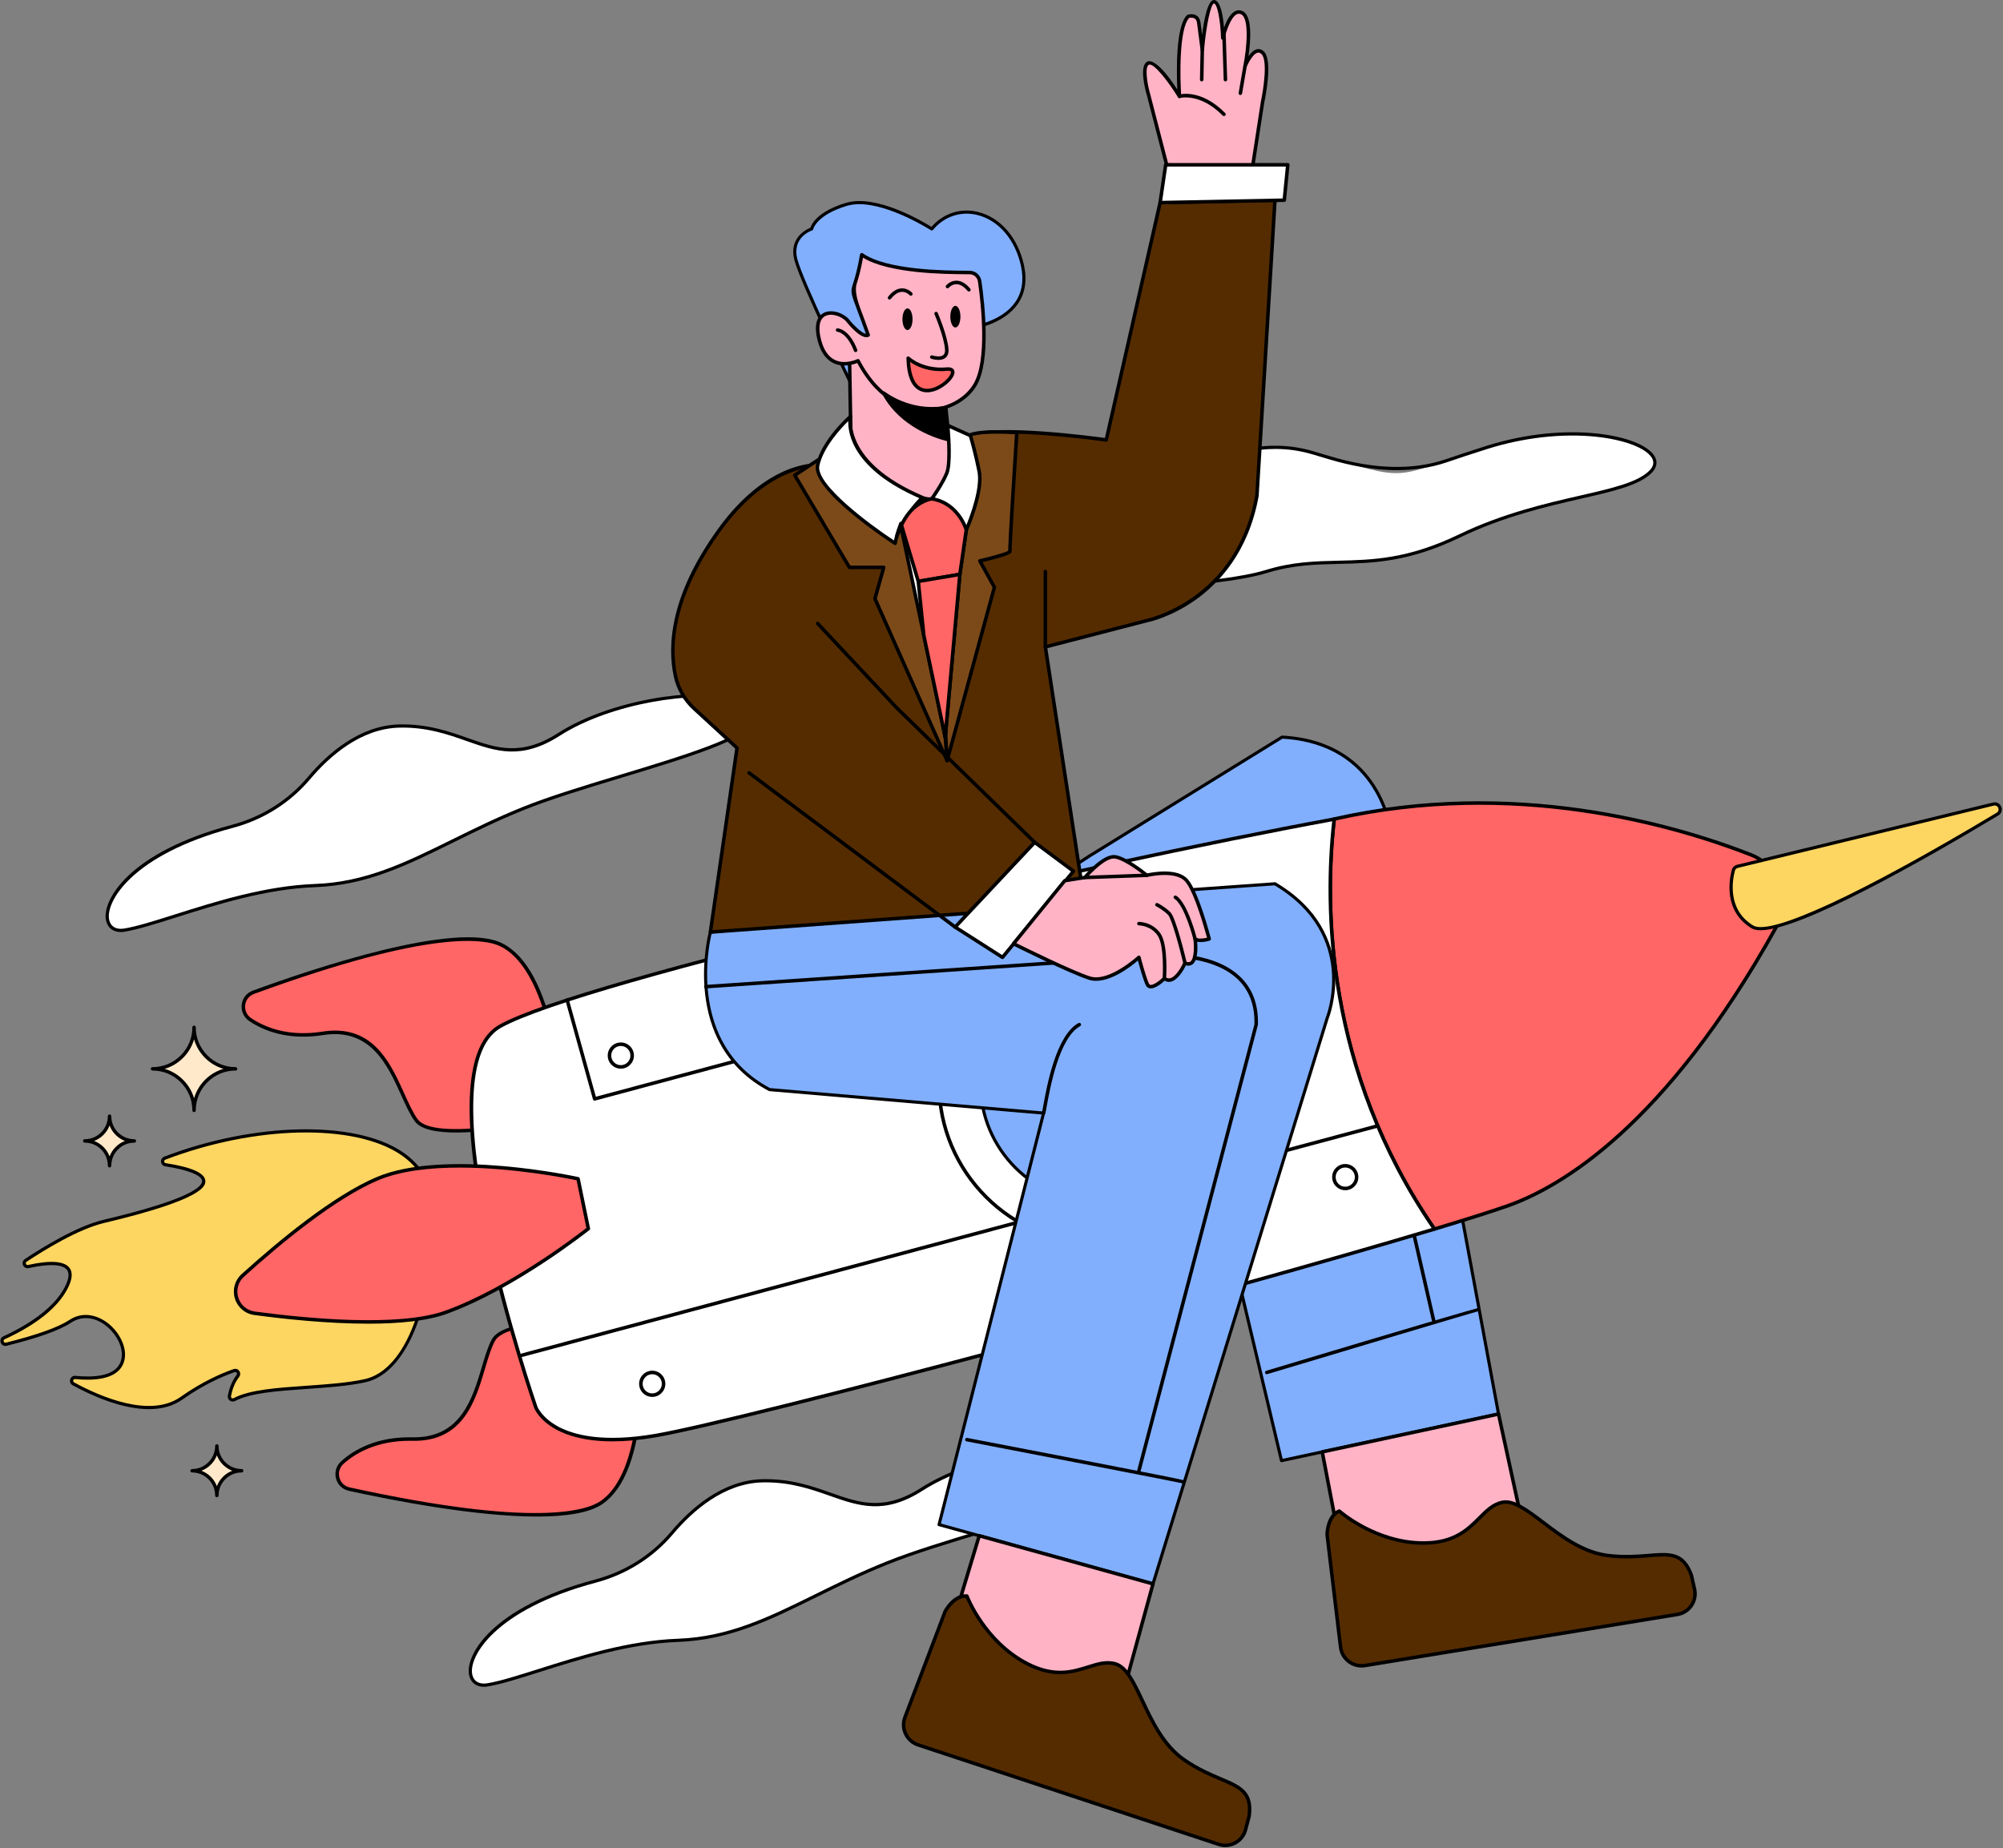 <?xml version="1.0" encoding="UTF-8"?><svg xmlns="http://www.w3.org/2000/svg" xmlns:xlink="http://www.w3.org/1999/xlink" height="461.8" preserveAspectRatio="xMidYMid meet" version="1.0" viewBox="-0.1 -0.0 500.4 461.8" width="500.4" zoomAndPan="magnify"><rect x="-0.1" y="-0.0" width="500.4" height="461.8" fill="#808080" stroke="none"/><g><g id="change1_7"><path d="M57.941,206.484c7.457-1.985,14.17-6.162,19.147-12.059,5.092-6.034,12.912-12.777,22.552-13.007,17.556-.419,24.307,12.065,39.883,2.089,15.575-9.976,45.296-13.004,49.067-5.523,3.771,7.481-37.403,15.763-57.91,24.019-20.506,8.256-33.381,18.602-52.107,19.281-18.726,.679-38.205,9.599-47.631,11.137-8.471,1.383-6.667-16.976,26.999-25.937Z" fill="#fff"/></g><g id="change2_3"><path d="M30.073,232.896c-1.916,0-3.296-1.062-3.692-2.911-1.025-4.79,5.315-16.931,31.457-23.889l.104,.388-.104-.388c7.489-1.993,14.039-6.118,18.944-11.93,4.952-5.868,12.936-12.913,22.85-13.149,6.997-.162,12.376,1.722,17.108,3.389,7.144,2.517,13.314,4.69,22.567-1.237,12.913-8.271,34.446-11.535,44.352-8.824,2.731,.747,4.512,1.91,5.292,3.458,.362,.717,.38,1.466,.055,2.224-1.995,4.657-17.41,9.328-33.731,14.274-8.725,2.644-17.748,5.379-24.443,8.074-6.508,2.62-12.176,5.417-17.657,8.121-11.66,5.754-21.73,10.723-34.585,11.189-12.228,.443-24.667,4.381-34.662,7.544-5.176,1.639-9.646,3.053-12.918,3.587-.324,.053-.636,.079-.935,.079Zm27.972-26.024c-25.335,6.743-31.812,18.58-30.878,22.945,.364,1.702,1.749,2.528,3.712,2.207,3.215-.525,7.659-1.932,12.805-3.56,10.041-3.179,22.538-7.134,34.875-7.582,12.683-.46,22.682-5.394,34.259-11.106,5.495-2.711,11.176-5.515,17.713-8.147,6.728-2.709,15.768-5.448,24.51-8.097,15.427-4.675,31.378-9.509,33.225-13.822,.231-.537,.219-1.043-.034-1.546-.673-1.336-2.283-2.36-4.785-3.044-9.751-2.669-30.964,.563-43.706,8.725-9.584,6.139-15.925,3.904-23.268,1.318-4.666-1.645-9.949-3.513-16.821-3.344-9.615,.229-17.409,7.122-22.255,12.864-5.011,5.938-11.703,10.153-19.35,12.188h0Z"/></g></g><g><g id="change1_1"><path d="M148.65,395.079c7.457-1.985,14.17-6.162,19.147-12.059,5.092-6.034,12.912-12.777,22.552-13.007,17.556-.419,24.307,12.065,39.883,2.089,15.575-9.976,45.296-13.004,49.067-5.523,3.771,7.481-37.403,15.763-57.91,24.019-20.506,8.256-33.381,18.602-52.107,19.281-18.726,.679-38.205,9.599-47.631,11.137-8.471,1.383-6.667-16.976,26.999-25.937Z" fill="#fff"/></g><g id="change2_1"><path d="M120.781,421.49c-1.916,0-3.295-1.061-3.691-2.91-1.026-4.789,5.314-16.931,31.457-23.889h0c7.489-1.994,14.039-6.119,18.944-11.93,4.951-5.869,12.935-12.913,22.849-13.151,7.022-.171,12.376,1.723,17.107,3.389,7.145,2.518,13.314,4.692,22.569-1.237,12.912-8.27,34.445-11.536,44.351-8.823,2.732,.747,4.512,1.91,5.292,3.457,.362,.717,.38,1.466,.055,2.224-1.995,4.656-17.409,9.327-33.727,14.273-8.727,2.645-17.751,5.38-24.447,8.076-6.509,2.621-12.176,5.417-17.657,8.121-11.66,5.754-21.729,10.722-34.585,11.188-12.226,.444-24.664,4.38-34.658,7.544-5.178,1.639-9.649,3.054-12.923,3.588-.323,.052-.635,.078-.934,.078Zm70.42-51.086c-.279,0-.559,.003-.843,.01-9.615,.23-17.408,7.123-22.254,12.864-5.011,5.938-11.703,10.153-19.35,12.189h0c-25.335,6.743-31.813,18.579-30.878,22.944,.363,1.701,1.75,2.525,3.71,2.206,3.216-.525,7.662-1.931,12.809-3.561,10.041-3.179,22.536-7.134,34.872-7.58,12.684-.46,22.682-5.394,34.259-11.106,5.495-2.711,11.176-5.515,17.713-8.146,6.729-2.709,15.77-5.449,24.514-8.099,15.424-4.674,31.374-9.508,33.222-13.82,.231-.537,.219-1.043-.034-1.546-.673-1.336-2.284-2.36-4.786-3.044-9.75-2.667-30.964,.563-43.705,8.725-9.585,6.139-15.927,3.905-23.269,1.318-4.474-1.576-9.521-3.354-15.979-3.354Zm-42.551,24.675h0Z"/></g></g><g><g id="change1_8"><path d="M282.023,130.963s20.696-25.285,45.859-17.824c25.162,7.461,18.579,6.462,43.596-1.377,25.017-7.84,46.962-.214,40.817,6.068-6.145,6.282-26.334,5.765-47.84,16.118-21.506,10.353-31.901,3.851-48.209,8.857-16.309,5.007-74.193,7.166-34.223-11.842Z" fill="#fff"/></g><g id="change2_16"><path d="M286.315,146.671c-9.249,0-17.114-1.148-18.333-4.282-1.144-2.942,3.366-6.785,13.789-11.751,1.255-1.485,21.755-25.141,46.225-17.884,1.498,.444,2.883,.858,4.169,1.243q16.57,4.954,28.945,.751c2.69-.913,6.037-2.05,10.248-3.369,20.321-6.367,38.662-2.672,41.874,2.567,.851,1.388,.621,2.867-.649,4.166-3.072,3.141-9.518,4.617-17.678,6.487-8.588,1.968-19.275,4.416-30.275,9.712-12.839,6.181-21.701,6.39-30.27,6.592-5.871,.138-11.417,.269-17.995,2.288-6.014,1.846-19.015,3.481-30.049,3.481Zm32.201-34.492c-20.321,0-36.003,18.821-36.182,19.039-.038,.046-.085,.083-.139,.108-12.963,6.165-14,9.395-13.464,10.771,2.296,5.904,35.785,3.888,47.397,.324,6.685-2.052,12.284-2.184,18.213-2.323,8.484-.2,17.257-.406,29.941-6.512,11.081-5.334,21.817-7.794,30.444-9.771,8.031-1.84,14.375-3.294,17.282-6.266,1.016-1.039,1.197-2.109,.538-3.183-1.513-2.468-7.002-4.527-13.982-5.246-8.402-.864-17.98,.21-26.966,3.026-4.201,1.316-7.544,2.451-10.23,3.363q-12.621,4.286-29.433-.742c-1.286-.384-2.67-.799-4.167-1.242-3.161-.937-6.258-1.346-9.252-1.346Zm-36.493,18.785h0Z"/></g></g><g><g><g id="change3_1"><path d="M200.811,260.259s6.005,27.898,31.332,28.025l63.391-26.531,24.516,103.224,54.223-11.649-26.943-145.379s-1.996-22.418-27.133-23.759l-48.114,29.697-71.272,46.372Z" fill="#81affd"/></g><g id="change2_30"><path d="M320.05,365.365c-.177,0-.335-.12-.377-.297l-24.41-102.78-62.97,26.354c-.049,.02-.143,.015-.152,.03-25.345-.127-31.648-28.049-31.709-28.331-.034-.157,.033-.319,.167-.406l71.272-46.371,48.122-29.702c.068-.042,.143-.063,.225-.057,25.18,1.343,27.477,23.884,27.497,24.111l26.939,145.344c.038,.206-.095,.405-.3,.449l-54.223,11.649c-.027,.006-.055,.009-.081,.009Zm-24.516-103.999c.06,0,.121,.014,.176,.042,.101,.051,.175,.145,.201,.256l24.428,102.855,53.483-11.49-26.875-145.009c-.025-.257-2.267-22.063-26.65-23.436l-48.01,29.633-71.035,46.218c.694,2.799,7.452,27.29,30.815,27.461l63.318-26.5c.048-.02,.099-.03,.15-.03Z"/></g></g><g><g id="change4_3"><path d="M330.23 362.791L335.783 391.748 380.712 382.947 374.273 353.329 330.23 362.791z" fill="#ffb3c5"/></g><g id="change2_36"><path d="M335.783,392.187c-.087,0-.172-.026-.246-.075-.096-.065-.163-.166-.185-.281l-5.553-28.957c-.045-.234,.105-.461,.339-.512l44.043-9.462c.246-.045,.47,.101,.521,.336l6.439,29.618c.026,.116,.003,.236-.062,.334-.065,.099-.167,.167-.283,.189l-44.929,8.801c-.027,.006-.056,.009-.084,.009Zm-5.041-29.057l5.389,28.103,44.057-8.631-6.251-28.752-43.195,9.279Z"/></g></g><g id="change2_46"><path d="M295.534,262.192c-.211,0-.397-.153-.432-.367-.031-.186-.223-.8-.466-1.578-1.466-4.689-5.361-17.145-1.804-22.464,.135-.202,.406-.255,.609-.121,.201,.135,.255,.407,.121,.609-3.325,4.97,.479,17.135,1.912,21.714,.306,.979,.455,1.461,.494,1.696,.039,.239-.123,.465-.362,.504-.024,.004-.048,.006-.072,.006Z"/></g><g id="change2_47"><path d="M358.052,330.353c-.201,0-.381-.138-.428-.341l-25.693-112.314c-2.091-4.282-5.142-7.005-9.069-8.094-9.125-2.528-20.095,4.524-20.204,4.596l-96.312,59.048c-.206,.126-.477,.063-.603-.145-.127-.207-.063-.477,.144-.603l96.302-59.042c.452-.294,11.413-7.335,20.908-4.7,4.194,1.163,7.439,4.057,9.646,8.601,.015,.03,.025,.061,.033,.094l25.704,112.363c.054,.236-.093,.471-.33,.525-.033,.008-.066,.011-.098,.011Z"/></g><g id="change2_48"><path d="M316.368,343.381c-.189,0-.363-.123-.42-.313-.07-.232,.062-.477,.294-.546q53.142-15.966,53.405-15.759l-.475,.738,.247-.363,.062,.433c-.955,.186-35.077,10.411-52.987,15.791-.042,.013-.084,.019-.126,.019Z"/></g><g><g id="change5_2"><path d="M334.48,377.573s9.082,8.128,21.347,7.987c12.266-.141,13.447-9.014,19.446-10.17,5.999-1.156,14.584,11.854,26.338,13.302,11.754,1.447,17.682-3.634,20.848,4.946l.773,3.436c.662,2.944-1.291,5.839-4.269,6.326l-78.045,12.772c-2.971,.486-5.749-1.602-6.106-4.591l-3.367-28.127s.048-4.648,3.035-5.88Z" fill="#552c00"/></g><g id="change2_44"><path d="M340.047,416.682c-1.23,0-2.421-.396-3.426-1.151-1.26-.948-2.057-2.332-2.245-3.898l-3.367-28.127c-.002-.259,.085-5.01,3.304-6.338,.156-.064,.335-.033,.459,.078,.089,.08,8.952,7.877,20.742,7.877,.103,0,.204,0,.308-.002,7.336-.084,10.565-3.323,13.414-6.181,1.799-1.804,3.498-3.508,5.954-3.982,2.99-.578,6.467,2.054,10.492,5.1,4.608,3.487,9.83,7.439,15.984,8.197,3.979,.49,7.352,.219,10.061,0,5.387-.435,8.949-.723,11.145,5.231l.79,3.491c.347,1.543,.051,3.114-.834,4.426-.885,1.311-2.231,2.174-3.792,2.429l-78.045,12.773c-.315,.051-.63,.077-.942,.077Zm-5.639-38.593c-2.447,1.256-2.525,5.327-2.525,5.37l3.364,28.07c.159,1.326,.835,2.498,1.902,3.3,1.068,.803,2.384,1.127,3.698,.91l78.045-12.773c1.32-.216,2.459-.946,3.208-2.055,.747-1.108,.998-2.438,.704-3.743l-.772-3.436c-1.949-5.274-4.893-5.036-10.234-4.603-2.748,.221-6.168,.499-10.24-.003-6.387-.786-11.71-4.814-16.406-8.368-3.857-2.919-7.185-5.448-9.795-4.938-2.191,.422-3.724,1.96-5.498,3.739-2.821,2.83-6.331,6.35-14.026,6.439-.106,0-.212,.002-.317,.002-11.087,0-19.641-6.692-21.107-7.911Z"/></g></g></g><g><g><g id="change6_1"><path d="M41.255,291.039c-.867-.134-.99-1.333-.171-1.647,29.139-11.139,65.956-9.674,66.619,12.026,.665,21.777-5.488,41.136-16.596,43.584-10.252,2.259-26.022,1.179-32.639,4.709-.642,.343-1.382-.192-1.25-.908,.256-1.391,.827-3.32,2.101-4.976,.524-.682-.129-1.629-.941-1.345-3.145,1.101-7.858,3.168-13.129,6.893-7.828,5.531-20.637-.114-27.023-3.591-.817-.445-.427-1.687,.499-1.595,4.049,.402,9.702,.26,11.457-3.262,2.833-5.686-5.802-15.371-12.75-10.757-3.354,2.227-9.992,4.233-15.962,5.713-1.003,.248-1.504-1.169-.566-1.601,5.881-2.708,12.419-6.757,15.386-12.21,4.079-7.497-3.774-6.823-9.294-5.598-.922,.205-1.442-1.02-.656-1.542,4.854-3.22,13.083-8.217,19.465-9.73,38.464-9.122,23.028-12.992,15.451-14.163Z" fill="#fdd561"/></g><g id="change2_27"><path d="M37.099,352.108c-6.807,0-14.328-3.389-19.066-5.97-.537-.293-.777-.881-.597-1.466,.181-.589,.716-.954,1.328-.881,4.152,.412,9.435,.219,11.057-3.041,1.469-2.947-.37-6.792-2.946-9.067-2.955-2.609-6.401-3.048-9.221-1.177-2.84,1.886-8.252,3.827-16.087,5.768-.657,.163-1.265-.169-1.488-.805-.222-.633,.049-1.27,.657-1.551,7.552-3.477,12.809-7.64,15.201-12.037,1.153-2.12,1.386-3.66,.693-4.58-1.062-1.411-4.451-1.567-9.547-.434-.612,.132-1.182-.16-1.426-.734-.244-.574-.059-1.191,.46-1.535,4.503-2.987,13.037-8.232,19.594-9.786,21.606-5.124,24.738-8.283,24.68-9.711-.056-1.414-3.495-2.783-9.199-3.665h0c-.571-.087-.994-.533-1.056-1.108-.062-.577,.261-1.104,.802-1.312,22.55-8.621,47.529-9.142,59.394-1.241,4.98,3.317,7.594,7.904,7.77,13.632,.719,23.547-6.235,41.636-16.911,43.988-4.284,.944-9.541,1.31-14.625,1.664-7.259,.505-14.116,.982-17.912,3.008-.435,.232-.952,.196-1.345-.091-.391-.285-.579-.763-.489-1.246,.256-1.39,.842-3.41,2.177-5.148,.162-.21,.114-.431,.015-.568-.044-.061-.211-.255-.503-.153-3.027,1.06-7.745,3.107-13.03,6.842-2.444,1.726-5.342,2.402-8.382,2.403Zm-18.471-7.52c-.239,0-.376,.162-.425,.321-.051,.169-.023,.394,.213,.523,6.691,3.644,19.041,8.956,26.6,3.617,5.361-3.789,10.152-5.868,13.228-6.943,.535-.189,1.091-.015,1.42,.44,.333,.459,.321,1.074-.028,1.529-1.239,1.61-1.785,3.501-2.025,4.803-.033,.179,.032,.348,.174,.452,.145,.106,.328,.117,.492,.029,3.947-2.105,10.887-2.589,18.234-3.101,5.055-.351,10.282-.716,14.508-1.647,10.294-2.267,16.988-20.024,16.28-43.179-.166-5.452-2.66-9.821-7.412-12.986-11.663-7.769-36.334-7.212-58.661,1.323-.242,.093-.309,.306-.291,.476,.009,.081,.062,.35,.379,.399h0c6.478,1.001,9.801,2.49,9.879,4.428,.044,1.108,.178,4.482-25.298,10.524-6.435,1.526-14.876,6.716-19.335,9.675-.23,.152-.236,.384-.165,.55,.071,.165,.242,.327,.512,.263,5.579-1.236,9.065-.989,10.364,.735,.899,1.193,.687,3.027-.629,5.448-2.512,4.616-7.751,8.782-15.571,12.383-.352,.162-.257,.49-.235,.555,.022,.065,.152,.386,.536,.291,7.637-1.893,13.113-3.849,15.837-5.658,3.697-2.455,7.694-.967,10.198,1.244,2.806,2.478,4.782,6.718,3.134,10.028-1.828,3.67-7.459,3.92-11.856,3.482-.02-.002-.038-.003-.056-.003Z"/></g></g><g><g id="change7_2"><path d="M140.435,278.801s-1.041-35.443-15.197-42.671c-11.321-5.78-47.848,6.616-62.025,11.814-2.973,1.09-3.418,5.077-.789,6.84,3.7,2.481,9.606,4.764,18.109,3.425,16.252-2.559,18.592,15.286,23.381,21.753,4.789,6.466,36.522-1.161,36.522-1.161Z" fill="#ff6665"/></g><g id="change2_32"><path d="M113.925,282.99c-4.842,0-8.843-.714-10.364-2.767-1.211-1.635-2.272-3.987-3.395-6.476-3.412-7.565-7.662-16.984-19.565-15.105-8.847,1.39-14.899-1.132-18.422-3.494-1.364-.915-2.09-2.491-1.895-4.113,.196-1.628,1.234-2.937,2.777-3.503,14.959-5.484,50.979-17.61,62.376-11.792,5.995,3.061,10.414,11.253,13.137,24.347,2.014,9.69,2.296,18.612,2.299,18.702,.006,.207-.134,.391-.335,.439-.903,.217-15.834,3.762-26.613,3.762Zm-30.296-25.473c10.18,0,14.117,8.73,17.337,15.87,1.103,2.445,2.145,4.755,3.299,6.314,1.859,2.508,8.655,3.087,19.648,1.671,7.409-.954,14.444-2.538,16.069-2.915-.163-3.726-1.933-35.293-14.945-41.937-3.693-1.886-17.097-4.507-61.675,11.835-1.227,.45-2.052,1.49-2.208,2.784-.158,1.313,.408,2.54,1.513,3.28,3.392,2.275,9.235,4.704,17.796,3.356,1.118-.176,2.171-.259,3.165-.259Z"/></g></g><g><g id="change7_7"><path d="M159.506,331.088s3.757,35.259-9.293,44.333c-10.436,7.256-48.303-.091-63.053-3.326-3.093-.678-4.073-4.568-1.706-6.671,3.331-2.958,8.874-6.018,17.48-5.84,16.449,.34,16.356-17.658,20.228-24.712,3.872-7.054,36.344-3.784,36.344-3.784Z" fill="#ff6665"/></g><g id="change2_45"><path d="M134.057,378.95c-15.469,0-36.333-4.089-46.991-6.426-1.605-.352-2.81-1.51-3.224-3.095-.413-1.581,.093-3.241,1.321-4.332,3.171-2.817,8.793-6.145,17.78-5.951,.148,.003,.296,.004,.441,.004,11.683,0,14.575-9.757,16.904-17.615,.777-2.618,1.51-5.091,2.489-6.874,3.966-7.225,35.433-4.144,36.771-4.009,.207,.021,.37,.183,.393,.39,.009,.088,.935,8.967,.249,18.84-.928,13.343-4.201,22.056-9.728,25.899-3.311,2.302-9.287,3.168-16.406,3.168Zm-31.824-18.934c-8.267,0-13.516,3.097-16.487,5.737-.995,.884-1.39,2.176-1.055,3.455,.328,1.26,1.288,2.18,2.564,2.459,46.378,10.17,59.303,5.762,62.707,3.395,11.997-8.342,9.483-39.857,9.141-43.571-1.66-.154-8.871-.774-16.321-.717-11.083,.083-17.735,1.573-19.237,4.309-.933,1.701-1.653,4.13-2.416,6.702-2.443,8.242-5.476,18.502-18.206,18.237-.232-.004-.464-.007-.692-.007Z"/></g></g><g><g id="change7_6"><path d="M443.716,231.533c-11.174,20.119-36.148,58.97-67.38,69.846-4.178,1.457-10.384,3.415-18.074,5.732-27.062-39.308-27.633-79.888-25.044-102.456,44.759-10.13,84.523,1.299,104.063,8.918,7.145,2.783,10.165,11.253,6.434,17.96Z" fill="#ff6665"/></g><g id="change2_5"><path d="M358.263,307.55c-.141,0-.278-.069-.361-.19-27.526-39.981-27.553-81.54-25.118-102.755,.021-.185,.157-.336,.339-.378,44.812-10.142,84.594,1.246,104.319,8.937,3.511,1.367,6.259,4.188,7.538,7.74,1.287,3.571,.966,7.523-.88,10.841h0c-27.861,50.162-54.324,65.418-67.618,70.047-4.004,1.396-10.091,3.328-18.091,5.738-.042,.012-.085,.019-.127,.019Zm-24.643-102.536c-2.379,21.139-2.228,62.113,24.823,101.584,7.838-2.363,13.807-4.259,17.75-5.634,13.176-4.589,39.42-19.738,67.14-69.645h0c1.723-3.098,2.022-6.785,.822-10.118-1.194-3.313-3.757-5.945-7.033-7.22-19.587-7.637-59.039-18.936-103.503-8.967Z"/></g></g><g><g id="change1_5"><path d="M358.262,307.111c-52.088,15.677-172.46,47.787-194.642,51.614-25.456,4.389-29.845-7.022-29.845-7.022,0,0-29.16-83.829-8.971-95.241,20.189-11.411,146.126-40.343,207.642-51.641,.254-.061,.518-.123,.772-.167-2.589,22.568-2.019,63.149,25.044,102.456Z" fill="#fff"/></g><g id="change2_31"><path d="M152.94,360.159c-6.839,0-11.261-1.439-13.997-2.912-4.372-2.355-5.531-5.263-5.578-5.386-.078-.224-7.358-21.253-12.076-43.407-6.37-29.914-5.26-47.535,3.299-52.373,20.49-11.581,148.793-40.858,207.779-51.69,.24-.059,.513-.122,.777-.168,.135-.024,.275,.018,.376,.114,.1,.095,.15,.231,.135,.369-2.421,21.092-2.395,62.411,24.969,102.157,.079,.115,.099,.261,.052,.394-.046,.132-.153,.234-.287,.274-50.842,15.302-171.796,47.676-194.695,51.627-4.116,.709-7.68,1-10.755,1Zm179.775-154.95c-.055,.013-.111,.026-.165,.039-58.961,10.828-187.114,40.057-207.53,51.596-19.643,11.103,8.879,93.879,9.17,94.714,.005,.013,1.121,2.762,5.249,4.957,3.845,2.044,11.146,4.012,24.107,1.776,22.792-3.931,142.865-36.063,194.015-51.429-26.928-39.451-27.2-80.352-24.846-101.654Z"/></g></g><g><g id="change7_3"><path d="M144.316,294.551s-32.98-7.329-50.203,0c-10.951,4.66-24.864,16.282-33.546,24.13-3.453,3.121-1.68,8.855,2.933,9.474,13.622,1.829,36.267,3.927,47.836-.258,17.223-6.23,35.545-20.887,35.545-20.887l-2.565-12.459Z" fill="#ff6665"/></g><g id="change2_60"><path d="M91.909,330.757c-10.16,0-21.052-1.172-28.467-2.167-2.303-.309-4.162-1.88-4.85-4.1-.69-2.223-.045-4.573,1.681-6.133,9.424-8.518,22.916-19.633,33.669-24.209,17.15-7.3,50.137-.098,50.469-.024,.169,.037,.299,.17,.334,.339l2.565,12.459c.033,.161-.027,.327-.155,.43-.184,.147-18.577,14.775-35.67,20.958-5.007,1.81-12.093,2.447-19.576,2.447Zm22.82-39.007c-7.382,0-14.796,.802-20.444,3.205-10.641,4.528-24.049,15.578-33.424,24.051-1.47,1.33-2.019,3.331-1.432,5.224,.586,1.89,2.169,3.227,4.129,3.491,12.796,1.717,35.997,3.971,47.628-.235,15.973-5.779,33.124-19.016,35.21-20.652l-2.453-11.914c-2.091-.441-15.597-3.17-29.215-3.17Z"/></g></g><g id="change2_52"><path d="M129.649,339.248c-.194,0-.371-.129-.424-.325-.063-.235,.076-.475,.31-.538l214.412-57.474c.237-.056,.475,.077,.538,.31,.063,.235-.076,.475-.31,.538l-214.412,57.474c-.039,.009-.076,.015-.114,.015Z"/></g><g><g><g id="change1_4"><circle cx="274.515" cy="270.8" fill="#fff" r="40.013"/></g><g id="change2_58"><path d="M274.515,311.252c-22.305,0-40.451-18.147-40.451-40.452s18.147-40.451,40.451-40.451,40.451,18.147,40.451,40.451-18.147,40.452-40.451,40.452Zm0-80.025c-21.821,0-39.574,17.753-39.574,39.574s17.753,39.574,39.574,39.574,39.574-17.753,39.574-39.574-17.753-39.574-39.574-39.574Z"/></g></g><g><g id="change3_3"><circle cx="274.515" cy="270.8" fill="#81affd" r="29.663"/></g><g id="change2_66"><path d="M274.515,300.85c-16.57,0-30.05-13.481-30.05-30.05s13.48-30.05,30.05-30.05,30.05,13.48,30.05,30.05-13.48,30.05-30.05,30.05Zm0-59.325c-16.142,0-29.275,13.133-29.275,29.275s13.133,29.275,29.275,29.275,29.275-13.133,29.275-29.275-13.133-29.275-29.275-29.275Z"/></g></g></g><g id="change2_53"><path d="M148.458,275.023c-.193,0-.369-.127-.423-.321l-6.866-24.694c-.065-.234,.071-.475,.305-.54,.235-.065,.475,.072,.54,.306l6.75,24.275,76.366-20.48-4.847-24.702c-.047-.238,.108-.468,.345-.515,.239-.046,.47,.108,.515,.346l4.926,25.104c.045,.226-.093,.449-.316,.508l-77.182,20.699c-.039,.01-.076,.015-.114,.015Z"/></g><g id="change2_54"><path d="M154.998,267.033c-1.805,0-3.275-1.469-3.275-3.275s1.469-3.275,3.275-3.275,3.275,1.469,3.275,3.275-1.469,3.275-3.275,3.275Zm0-5.672c-1.322,0-2.397,1.075-2.397,2.397s1.075,2.397,2.397,2.397,2.397-1.075,2.397-2.397-1.075-2.397-2.397-2.397Z"/></g><g id="change2_55"><path d="M162.844,349.053c-1.806,0-3.275-1.469-3.275-3.275s1.469-3.275,3.275-3.275,3.275,1.469,3.275,3.275-1.469,3.275-3.275,3.275Zm0-5.672c-1.322,0-2.398,1.076-2.398,2.398s1.076,2.397,2.398,2.397,2.397-1.075,2.397-2.397-1.075-2.398-2.397-2.398Z"/></g><g id="change2_56"><path d="M217.484,253.165c-1.805,0-3.275-1.469-3.275-3.275s1.469-3.275,3.275-3.275,3.275,1.469,3.275,3.275-1.469,3.275-3.275,3.275Zm0-5.672c-1.322,0-2.397,1.075-2.397,2.397s1.075,2.397,2.397,2.397,2.397-1.075,2.397-2.397-1.075-2.397-2.397-2.397Z"/></g><g id="change2_57"><path d="M335.978,297.405c-1.805,0-3.275-1.469-3.275-3.275s1.469-3.275,3.275-3.275,3.275,1.469,3.275,3.275-1.469,3.275-3.275,3.275Zm0-5.672c-1.322,0-2.397,1.075-2.397,2.397s1.075,2.398,2.397,2.398,2.397-1.076,2.397-2.398-1.075-2.397-2.397-2.397Z"/></g><g><g id="change6_2"><path d="M433.941,216.479c-.485,.118-.866,.486-.997,.968-.666,2.447-2.059,10.029,4.747,14.161,6.399,3.885,44.753-18.293,61.238-28.189,1.344-.807,.491-2.871-1.032-2.501l-63.957,15.561Z" fill="#fdd561"/></g><g id="change2_4"><path d="M439.74,232.441c-.948,0-1.708-.156-2.257-.489-7.09-4.305-5.563-12.271-4.926-14.61,.169-.62,.663-1.1,1.289-1.252l63.956-15.561c.868-.213,1.718,.219,2.059,1.05,.339,.827,.042,1.726-.725,2.186-18.545,11.132-49.366,28.676-59.396,28.677Zm58.514-31.165c-.081,0-.169,.01-.261,.033l-63.956,15.561h0c-.343,.083-.612,.345-.705,.682-.599,2.202-2.041,9.699,4.568,13.713,4.316,2.619,27.051-7.918,60.823-28.19,.524-.315,.54-.839,.395-1.192-.123-.3-.416-.607-.864-.607Zm-64.313,15.204h0Z"/></g></g></g><g><g><g id="change3_4"><path d="M177.372,232.908s-7.608,27.504,14.776,39.354l68.468,5.869-26.114,102.832,53.447,14.807,43.5-141.311s8.62-20.79-13.032-33.628l-56.398,4.017-84.647,8.061Z" fill="#81affd"/></g><g id="change2_43"><path d="M287.949,396.157c-.034,0-.069-.004-.104-.014l-53.447-14.806c-.203-.057-.324-.265-.272-.469l26.002-102.39-68.014-5.83c-.051-.004-.102-.019-.148-.044-22.399-11.859-15.046-39.522-14.969-39.8,.043-.155,.177-.267,.337-.282l84.647-8.06,56.407-4.018c.08-.004,.158,.013,.225,.053,21.69,12.86,13.28,33.899,13.193,34.11l-43.488,141.276c-.051,.166-.204,.273-.37,.273Zm-52.978-15.466l52.718,14.604,43.389-140.95c.097-.239,8.216-20.602-12.755-33.119l-56.277,4.008-84.366,8.034c-.681,2.802-6.043,27.637,14.58,38.615l68.389,5.862c.113,.01,.217,.069,.283,.162,.065,.093,.087,.21,.059,.32l-26.021,102.464Z"/></g></g><g><g id="change4_5"><path d="M244.536 383.743L236.036 411.976 279.928 424.999 287.949 395.77 244.536 383.743z" fill="#ffb3c5"/></g><g id="change2_7"><path d="M279.928,425.438c-.042,0-.084-.006-.125-.018l-43.891-13.023c-.111-.033-.206-.11-.261-.213-.055-.103-.068-.223-.033-.335l8.499-28.233c.069-.228,.306-.36,.537-.296l43.413,12.027c.233,.064,.369,.305,.306,.538l-8.021,29.23c-.032,.114-.107,.211-.21,.268-.066,.036-.14,.055-.213,.055Zm-43.345-13.758l43.04,12.77,7.786-28.375-42.577-11.795-8.249,27.4Z"/></g></g><g id="change2_49"><path d="M260.616,278.57c-.045,0-.092-.007-.137-.022-.231-.076-.356-.324-.279-.554,.058-.179,.173-.812,.318-1.614,.874-4.835,3.194-17.678,8.812-20.742,.212-.115,.48-.038,.595,.175,.117,.213,.038,.479-.175,.595-5.249,2.863-7.515,15.406-8.369,20.128-.182,1.01-.273,1.505-.348,1.732-.061,.185-.232,.302-.417,.302Z"/></g><g id="change2_50"><path d="M284.427,367.942c-.037,0-.074-.004-.111-.015-.235-.062-.375-.302-.313-.536l29.284-111.431c.131-4.763-1.311-8.59-4.285-11.375-6.91-6.469-19.901-5.303-20.033-5.291l-112.71,7.689c-.233,.004-.451-.167-.468-.408-.016-.242,.166-.451,.408-.468l112.698-7.688c.537-.051,13.508-1.211,20.705,5.525,3.177,2.975,4.711,7.043,4.561,12.092,0,.033-.006,.066-.015,.098l-29.296,111.48c-.051,.197-.23,.327-.424,.327Z"/></g><g id="change2_51"><path d="M295.64,370.725c-.933-.278-35.908-7.031-54.272-10.564-.237-.046-.393-.276-.348-.514,.045-.239,.279-.391,.514-.348,54.438,10.472,54.489,10.558,54.627,10.786l-.762,.435,.387-.208-.146,.413Z"/></g><g><g id="change5_1"><path d="M241.451,398.812s4.281,11.411,15.215,16.971c10.935,5.559,16.093-1.756,21.945,0,5.852,1.756,7.43,17.263,17.174,23.993s17.352,4.974,16.182,14.045l-.907,3.403c-.778,2.916-3.85,4.576-6.715,3.627l-75.077-24.851c-2.858-.946-4.351-4.084-3.283-6.899l10.051-26.485s2.196-4.096,5.415-3.804Z" fill="#552c00"/></g><g id="change2_8"><path d="M306.003,461.558c-.601,0-1.205-.097-1.796-.292l-75.077-24.851c-1.497-.495-2.694-1.552-3.372-2.976-.677-1.425-.742-3.021-.183-4.495l10.052-26.485c.119-.23,2.393-4.404,5.864-4.085,.168,.015,.312,.125,.371,.283,.043,.112,4.356,11.32,15.004,16.734,6.538,3.323,10.901,1.95,14.75,.74,2.43-.765,4.727-1.489,7.122-.769,2.917,.875,4.778,4.817,6.933,9.381,2.467,5.226,5.263,11.148,10.365,14.671,3.3,2.278,6.413,3.599,8.914,4.661,4.977,2.111,8.265,3.506,7.454,9.801l-.919,3.46c-.408,1.528-1.399,2.784-2.79,3.536-.844,.456-1.763,.687-2.691,.687Zm-64.88-62.323c-2.744,0-4.68,3.55-4.7,3.587l-10.028,26.433c-.474,1.248-.419,2.6,.155,3.805,.573,1.206,1.588,2.101,2.855,2.521l75.077,24.851c1.268,.42,2.615,.303,3.793-.333,1.177-.635,2.014-1.697,2.359-2.99l.908-3.402c.716-5.577-2.002-6.73-6.937-8.823-2.537-1.077-5.696-2.417-9.07-4.747-5.296-3.657-8.145-9.693-10.66-15.019-2.065-4.374-3.849-8.153-6.391-8.916-2.139-.64-4.208,.01-6.606,.766-3.812,1.198-8.552,2.692-15.412-.796-10.021-5.094-14.578-15.161-15.319-16.937h-.026Z"/></g></g></g><g><g><g><g id="change4_2"><path d="M291.705,42.5l-4.828-18.653s-2.194-7.461,0-8.12c2.194-.658,7.681,8.339,7.681,8.339,0,0-1.17-16.751,2.194-19.97,0,0,2.341-.731,2.633,1.609s.878,6.73,.878,6.73c0,0,1.024-11.997,2.926-11.997s2.194,9.071,2.194,9.071c0,0,1.756-7.9,4.828-6.291,3.072,1.609,.731,13.313,.731,13.313,0,0,2.194-5.413,4.389-3.365,2.194,2.048,0,12.289,0,12.289l-2.633,17.044h-20.994Z" fill="#ffb3c5"/></g><g id="change2_33"><path d="M312.699,42.939h-20.994c-.2,0-.375-.135-.425-.329l-4.828-18.653c-.383-1.302-2.188-7.904,.299-8.65,.398-.119,2.525-.282,7.274,7.083-.2-4.403-.429-15.883,2.423-18.611,.049-.047,.108-.081,.172-.102,.053-.016,1.275-.389,2.219,.22,.549,.354,.88,.943,.981,1.753,.107,.853,.252,1.978,.394,3.064,.508-3.977,1.437-8.715,2.975-8.715,.622,0,2.002,.733,2.495,6.932,.59-1.634,1.534-3.563,2.842-4.171,.61-.285,1.264-.26,1.89,.069,2.415,1.265,1.918,7.517,1.395,11.191,.567-.799,1.288-1.534,2.099-1.713,.423-.092,1.064-.076,1.721,.538,2.31,2.156,.36,11.629,.13,12.702l-2.629,17.019c-.033,.214-.217,.372-.434,.372Zm-20.655-.878h20.278l2.576-16.672c.6-2.806,1.785-10.361,.135-11.901-.411-.384-.73-.369-.933-.323-1.186,.261-2.387,2.639-2.751,3.532-.085,.21-.316,.32-.532,.255-.217-.065-.349-.285-.304-.507,.88-4.401,1.521-11.777-.505-12.838-.391-.206-.743-.222-1.112-.05-1.589,.738-2.765,4.616-3.083,6.047-.048,.216-.248,.363-.47,.342-.22-.021-.39-.201-.398-.423-.149-4.606-.97-8.646-1.756-8.646s-1.971,5.527-2.489,11.595c-.019,.223-.203,.396-.427,.402-.217,.003-.417-.159-.446-.381,0,0-.585-4.391-.878-6.733-.067-.538-.263-.915-.581-1.122-.478-.31-1.144-.202-1.39-.147-2.555,2.692-2.301,14.988-1.983,19.545,.014,.202-.112,.387-.304,.449-.194,.061-.403-.017-.508-.19-2.555-4.188-6.042-8.491-7.18-8.147-1.21,.363-.54,4.735,.295,7.575l4.746,18.338Z"/></g></g><g id="change2_61"><path d="M305.676,29.004c-.113,0-.226-.044-.312-.13-5.683-5.752-10.634-4.399-10.683-4.386-.231,.068-.477-.065-.544-.297-.069-.232,.063-.475,.295-.544,.22-.068,5.479-1.541,11.556,4.611,.171,.173,.169,.45-.003,.621-.086,.085-.197,.127-.309,.127Z"/></g><g id="change2_62"><path d="M300.117,20.336h-.009c-.243-.005-.435-.205-.43-.447l.146-7.461c.005-.242,.199-.417,.447-.43,.243,.005,.435,.205,.43,.447l-.146,7.461c-.005,.24-.201,.43-.439,.43Z"/></g><g id="change2_63"><path d="M306.042,20.336c-.237,0-.431-.187-.439-.425l-.366-11.494c-.008-.243,.183-.445,.425-.453,.252-.026,.445,.183,.453,.424l.366,11.494c.008,.243-.183,.445-.425,.453h-.014Z"/></g><g id="change2_64"><path d="M309.774,23.737c-.025,0-.051-.002-.075-.006-.239-.041-.399-.268-.358-.507l1.17-6.766c.042-.24,.271-.398,.507-.358,.239,.041,.399,.268,.358,.507l-1.17,6.766c-.038,.214-.223,.364-.432,.364Z"/></g></g><g><g id="change5_3"><path d="M204.172,116.235s-12.221-.847-24.532,16.166c-10.388,14.355-13.069,26.829-10.984,36.559,.667,3.113,2.312,5.931,4.656,8.085l10.716,9.852-6.657,46.011,93.558-6.839-9.875-64.421,25.346-6.569s22.676-4.449,27.504-31.149l4.511-73.908-28.687,.608-13.46,59.295s-26.334-3.712-33.941-1.078-38.157,7.388-38.157,7.388Z" fill="#552c00"/></g><g id="change2_25"><path d="M177.372,233.347c-.122,0-.237-.05-.321-.14-.09-.097-.132-.231-.113-.362l6.625-45.782-10.546-9.695c-2.448-2.251-4.104-5.127-4.788-8.316-1.63-7.613-1.036-20.195,11.058-36.909,12.034-16.631,23.875-16.403,24.865-16.35,1.357-.212,30.688-4.819,38.034-7.362,7.196-2.491,30.287,.531,33.747,1.003l13.37-58.903c.045-.196,.217-.337,.418-.342l28.687-.608c.137,.011,.242,.046,.326,.135,.085,.089,.129,.209,.122,.331l-4.511,73.908c-2.526,13.989-9.957,21.811-15.746,25.919-6.277,4.453-11.876,5.589-12.111,5.635l-24.937,6.463,9.815,64.029c.019,.121-.015,.244-.091,.34-.076,.096-.189,.155-.311,.164l-93.559,6.839h-.032Zm26.564-116.677c-1.647,0-12.803,.598-23.939,15.989-9.423,13.022-13.196,25.544-10.911,36.21,.645,3.011,2.21,5.727,4.524,7.854l10.716,9.852c.106,.098,.158,.243,.137,.386l-6.579,45.47,92.54-6.765-9.803-63.952c-.034-.222,.105-.435,.324-.491l25.346-6.569c.249-.05,22.466-4.722,27.182-30.803l4.476-73.382-27.867,.591-13.384,58.961c-.05,.222-.261,.371-.489,.337-.263-.037-26.316-3.668-33.738-1.098-7.557,2.616-36.983,7.213-38.232,7.407-.033,.005-.066,.005-.098,.004-.009,0-.079-.004-.207-.004Z"/></g></g><g><g id="change8_2"><path d="M236.507,190.065l11.82-43.327-3.644-6.583s7.68-1.756,7.527-2.414,1.713-29.626,1.713-29.626c0,0-10.424-.846-12.618,1.058l-5.047,22.094-1.7,23.607,1.949,35.192Z" fill="#7c4a19"/></g><g id="change2_21"><path d="M236.507,190.504c-.015,0-.031,0-.046-.003-.214-.023-.38-.197-.392-.412l-1.949-35.192,1.7-23.663,5.058-22.16c.021-.091,.069-.173,.14-.234,2.27-1.968,11.855-1.252,12.941-1.164,.239,.02,.418,.227,.403,.466-.735,11.418-1.799,28.705-1.718,29.529,.027,.11,0,.258-.081,.388-.441,.704-4.479,1.752-7.214,2.391l3.363,6.074c.056,.1,.069,.218,.039,.328l-11.82,43.327c-.052,.192-.227,.323-.423,.323Zm5.191-81.084l-5.013,21.944-1.69,23.541,1.799,32.435,11.062-40.546-3.558-6.427c-.067-.121-.073-.266-.016-.392,.056-.126,.168-.218,.303-.249,3.115-.712,6.554-1.67,7.187-2.104-.018-2.368,1.24-22.164,1.686-29.103-3.066-.216-9.967-.402-11.759,.9Zm10.076,28.327c0,.029,0,.06,.009,.092-.003-.017-.007-.048-.009-.092Z"/></g></g><g><g id="change8_1"><path d="M204.629 114.689L198.46 118.753 212.104 141.769 220.681 141.769 218.482 149.591 236.507 190.065 235.38 175.486 230.339 132.401 220.681 124.701 204.629 114.689z" fill="#7c4a19"/></g><g id="change2_14"><path d="M236.507,190.504c-.17,0-.329-.099-.401-.26l-18.025-40.474c-.041-.094-.049-.199-.021-.297l2.042-7.265h-7.998c-.155,0-.298-.082-.377-.215l-13.644-23.016c-.12-.201-.06-.461,.135-.59l6.169-4.065c.144-.095,.328-.096,.474-.006l16.052,10.012,9.699,7.73c.091,.072,.149,.177,.163,.292l5.041,43.085,1.128,14.596c.017,.213-.123,.407-.329,.459-.036,.009-.072,.013-.108,.013Zm-17.559-40.947l16.926,38.006-.931-12.044-5.019-42.889-9.516-7.588-15.772-9.834-5.585,3.68,13.303,22.441h8.327c.137,0,.267,.064,.35,.174,.083,.109,.11,.252,.073,.384l-2.156,7.67Z"/></g></g><g><g id="change3_2"><path d="M242.841,81.827s15.361-2.021,12.509-15.407c-2.853-13.386-15.93-17.336-22.668-9.217,0,0-13.237-8.558-21.289-6.145-8.052,2.414-8.71,6.145-8.71,6.145,0,0-5.486,1.756-3.95,7.681,1.536,5.925,14.917,33.344,14.917,33.344l29.192-16.401Z" fill="#81affd"/></g><g id="change2_59"><path d="M213.648,98.615c-.039,0-.078-.006-.116-.018-.102-.032-.186-.104-.232-.2-.548-1.121-13.416-27.522-14.944-33.417-1.434-5.533,2.983-7.66,4.002-8.071,.279-.879,1.765-4.077,8.922-6.223,7.568-2.27,19.291,4.739,21.323,6.008,2.977-3.404,7.304-4.798,11.641-3.73,5.62,1.383,10.02,6.508,11.483,13.373,.805,3.776,.265,7.031-1.604,9.676-3.479,4.925-10.315,6.062-11.158,6.185l-29.128,16.365c-.059,.033-.124,.049-.19,.049Zm.922-47.597c-1.079,0-2.112,.126-3.067,.411-7.668,2.299-8.433,5.809-8.44,5.844-.027,.138-.129,.255-.262,.298-.21,.068-5.118,1.724-3.694,7.214,1.413,5.448,13.11,29.611,14.71,32.901l28.833-16.199c.044-.024,.091-.04,.14-.046,.072-.009,7.27-1.013,10.703-5.878,1.738-2.461,2.234-5.511,1.477-9.064-1.401-6.573-5.581-11.47-10.911-12.782-4.147-1.02-8.293,.374-11.08,3.732-.126,.152-.345,.183-.509,.078-.114-.075-10.174-6.511-17.9-6.511Z"/></g></g><g><g><g id="change4_6"><path d="M212.104,87.895l.43,25.01c1.022,2.374,16.748,12.624,20.147,11.742,5.076-1.317,5.737-7.636,4.816-12.833-.009-.049-.019-.097-.028-.145-.968-4.828-1.554-13.021-1.554-13.021l-23.812-10.752Z" fill="#ffb3c5"/></g><g id="change2_19"><path d="M232.248,125.132c-4.469,0-19.079-9.641-20.117-12.053-.023-.053-.035-.109-.036-.166l-.43-25.01c-.003-.15,.072-.292,.198-.374,.124-.084,.283-.096,.422-.033l23.812,10.752c.147,.066,.245,.208,.257,.369,.006,.082,.594,8.221,1.546,12.966l.03,.155c.982,5.547,.149,11.963-5.137,13.335-.159,.041-.341,.061-.543,.061Zm-19.277-12.33c1.189,2.214,16.367,12.267,19.6,11.42,4.708-1.221,5.408-7.171,4.494-12.332l-.026-.131c-.866-4.319-1.432-11.378-1.542-12.819l-22.943-10.36,.417,24.222Z"/></g></g><g><g><g id="change4_1"><path d="M242.346,68.108c1.19,.078,2.136,1.029,2.306,2.21,.861,6.006,2.344,19.8-1.125,25.772-4.499,7.745-20.251,11.261-29.274-5.949,0,0-7.285,3.597-9.601-4.929-2.316-8.526,4.371-7.872,6.895-5.274,0,0,3.66,4.672,5.251,3.785-5.574-15.736-3.859-6.959-1.61-20.071,6.977,4.931,25.33,4.338,27.157,4.457Z" fill="#ffb3c5"/></g><g id="change2_28"><path d="M231.406,102.934c-.11,0-.22-.001-.331-.003-3.964-.086-11.406-1.799-17.02-12.227-.95,.377-3.453,1.159-5.822,.092-1.905-.859-3.251-2.699-4.004-5.47-1.228-4.523,.039-6.342,1.318-7.072,1.918-1.094,4.812-.17,6.315,1.377,1.246,1.587,3.296,3.63,4.355,3.763-.927-2.603-1.647-4.515-2.181-5.933-1.663-4.415-1.695-4.499-.958-6.816,.403-1.267,1.012-3.182,1.678-7.069,.026-.149,.126-.273,.265-.331,.138-.058,.298-.04,.422,.047,5.965,4.218,20.623,4.319,25.44,4.352,.735,.005,1.252,.009,1.492,.025h0c1.369,.089,2.51,1.177,2.712,2.586,.83,5.794,2.377,19.931-1.18,26.054-2.318,3.99-7.31,6.625-12.5,6.625Zm-17.154-13.233c.158,0,.31,.086,.388,.235,5.427,10.35,12.638,12.034,16.454,12.116,5.002,.121,9.842-2.377,12.053-6.184,3.419-5.886,1.888-19.786,1.071-25.489-.144-1-.943-1.772-1.9-1.834h0c-.231-.015-.731-.018-1.442-.023-4.74-.033-18.881-.13-25.37-4.137-.631,3.508-1.204,5.31-1.591,6.526q-.644,2.026,.943,6.24c.567,1.506,1.344,3.568,2.356,6.423,.071,.202-.014,.426-.201,.53-1.82,1.018-5.16-3.067-5.81-3.897-1.217-1.249-3.683-2.067-5.22-1.191-1.429,.814-1.75,2.973-.907,6.079,.681,2.506,1.864,4.154,3.517,4.899,2.565,1.155,5.437-.235,5.465-.249,.063-.031,.129-.045,.195-.045Z"/></g></g><g id="change2_37"><path d="M234.341,89.932c-.918,0-1.744-.272-1.799-.291-.23-.078-.353-.326-.276-.555,.077-.229,.327-.352,.555-.277,.509,.171,1.986,.49,2.71-.064,.348-.267,.497-.72,.458-1.385-.185-3.103-2.601-8.781-2.626-8.838-.095-.223,.009-.481,.231-.576,.22-.097,.481,.008,.576,.231,.102,.238,2.5,5.876,2.694,9.131,.057,.966-.212,1.684-.802,2.135-.489,.374-1.126,.489-1.722,.489Z"/></g><g id="change2_38"><path d="M222.125,74.847c-.096,0-.192-.031-.273-.095-.189-.151-.221-.427-.07-.617,1.072-1.348,2.218-2.048,3.41-2.083,.03,0,.06-.001,.09-.001,1.492,0,2.46,1.065,2.501,1.111,.161,.181,.146,.458-.035,.62-.181,.159-.458,.146-.619-.034-.014-.015-.786-.868-1.922-.818-.917,.03-1.839,.619-2.738,1.751-.087,.109-.215,.166-.344,.166Z"/></g><g id="change2_39"><path d="M241.955,72.842c-.125,0-.249-.053-.336-.156-.931-1.106-1.869-1.669-2.787-1.673h-.01c-1.126,0-1.88,.864-1.888,.872-.156,.184-.433,.207-.618,.049-.184-.156-.207-.432-.051-.616,.04-.048,1.015-1.183,2.557-1.183h0c1.192,0,2.359,.668,3.468,1.985,.156,.186,.132,.462-.053,.618-.082,.069-.183,.103-.283,.103Z"/></g><g id="change2_40"><path d="M213.648,87.98c-.177,0-.344-.108-.411-.283-1.733-4.562-4.056-4.788-4.079-4.789-.235-.002-.44-.188-.448-.423-.009-.234,.156-.434,.39-.453-.008,0,2.925,.003,4.958,5.352,.086,.227-.028,.48-.255,.566-.051,.02-.104,.029-.156,.029Z"/></g><g><g id="change7_4"><path d="M226.787,89.495s3.384,3.283,9.647,2.735-9.244,14.035-9.647-2.735Z" fill="#ff6665"/></g><g id="change2_34"><path d="M231.546,98.033c-.514,0-1.026-.081-1.525-.265-2.326-.856-3.562-3.636-3.673-8.262-.004-.178,.099-.34,.261-.412,.166-.072,.354-.037,.481,.086,.033,.032,3.333,3.139,9.304,2.613,1.197-.104,1.66,.311,1.844,.678,.33,.658-.01,1.604-.958,2.663-1.171,1.309-3.461,2.899-5.735,2.899Zm-4.28-7.595c.232,3.611,1.282,5.854,3.058,6.507,2.032,.747,4.765-.675,6.304-2.396,.786-.879,.925-1.489,.826-1.686-.065-.131-.357-.256-.982-.197-4.722,.415-7.84-1.266-9.206-2.229Z"/></g></g><g id="change2_41"><ellipse cx="226.615" cy="79.766" rx="1.262" ry="2.703"/></g><g id="change2_42"><ellipse cx="238.577" cy="79.124" rx="1.262" ry="2.703"/></g></g><g id="change2_17"><path d="M235.508,101.939l1.65,7.986s-11.351-2.05-16.477-11.697c0,0,6.162,4.978,14.827,3.711Z"/><path d="M237.158,110.364c-.026,0-.052-.002-.078-.007-.116-.021-11.62-2.201-16.786-11.923-.098-.184-.052-.411,.108-.544,.162-.132,.394-.134,.555-.003,.062,.048,6.126,4.841,14.488,3.619,.231-.033,.447,.118,.493,.345l1.65,7.986c.03,.143-.014,.291-.115,.395-.084,.085-.197,.132-.315,.132Zm-15.099-10.687c4.514,6.753,12.257,9.107,14.532,9.671l-1.43-6.919c-5.999,.754-10.734-1.36-13.102-2.753Z"/></g></g><g><g id="change1_3"><path d="M230.339,124.333s-5.932,5.727-6.809,11.433c0,0-20.72-13.386-19.357-19.531,1.363-6.145,8.21-12.158,8.21-12.158,0,0-2.678,11.5,17.957,20.256Z" fill="#fff"/></g><g id="change2_29"><path d="M223.53,136.205c-.083,0-.166-.024-.238-.07-.856-.553-20.96-13.625-19.548-19.995,1.378-6.213,8.066-12.143,8.349-12.393,.143-.126,.35-.145,.514-.047,.163,.097,.245,.29,.203,.475-.026,.111-2.304,11.265,17.7,19.753,.135,.058,.233,.179,.26,.324,.027,.145-.021,.294-.126,.396-.058,.057-5.836,5.694-6.68,11.185-.022,.147-.118,.273-.254,.333-.057,.026-.119,.039-.18,.039Zm-11.711-30.994c-1.858,1.823-6.188,6.472-7.219,11.119-1.03,4.648,12.596,14.743,18.618,18.708,1.012-4.673,4.985-9.13,6.355-10.557-16.472-7.184-17.853-16.045-17.755-19.271Z"/></g></g><g><g id="change1_9"><path d="M232.681,124.647s5.99,1.317,8.624,7.754c0,0,4.243-9.509,3.219-14.63s-2.194-8.924-2.194-8.924l-5.674-2.549s.906,9.132-.221,11.912c-1.127,2.78-3.752,6.437-3.752,6.437Z" fill="#fff"/></g><g id="change2_65"><path d="M241.305,132.84h-.007c-.176-.003-.333-.11-.399-.273-2.517-6.153-8.254-7.479-8.312-7.492-.144-.032-.262-.134-.315-.272-.053-.138-.033-.293,.053-.413,.026-.036,2.608-3.648,3.702-6.346,1.074-2.649,.2-11.613,.191-11.704-.016-.156,.053-.308,.18-.399s.293-.108,.436-.044l5.674,2.549c.115,.052,.202,.15,.239,.271,.012,.038,1.19,3.884,2.206,8.967,1.04,5.198-3.072,14.501-3.247,14.895-.071,.159-.228,.26-.401,.26Zm-7.91-8.447c1.546,.499,5.579,2.204,7.897,6.908,1.012-2.49,3.604-9.434,2.801-13.444-.88-4.402-1.881-7.864-2.127-8.692l-4.806-2.159c.191,2.27,.654,8.969-.32,11.369-.895,2.209-2.681,4.907-3.445,6.018Z"/></g></g><g><g id="change1_10"><path d="M238.523 231.653L258.394 210.48 268.078 217.689 250.345 239.216 238.523 231.653z" fill="#fff"/></g><g id="change2_20"><path d="M250.345,239.655c-.081,0-.164-.023-.237-.069l-11.822-7.563c-.11-.07-.183-.186-.199-.315s.026-.26,.116-.355l19.87-21.173c.153-.162,.402-.184,.582-.051l9.684,7.209c.096,.072,.159,.18,.173,.299,.015,.12-.021,.24-.097,.332l-17.732,21.527c-.086,.105-.212,.16-.339,.16Zm-11.14-8.087l11.049,7.068,17.192-20.871-9-6.7-19.241,20.502Z"/></g></g><g><g id="change1_2"><path d="M224.976,131.549l11.062,52.642,3.657-40.671,1.609-11.119s-2.926-5.413-6.437-4.974c-3.511,.439-9.892,4.122-9.892,4.122Z" fill="#fff"/></g><g id="change2_26"><path d="M236.038,184.63c-.207,0-.387-.144-.429-.348l-11.062-52.642c-.039-.186,.045-.375,.21-.471,.264-.152,6.498-3.732,10.056-4.177,3.76-.474,6.753,4.969,6.878,5.201,.045,.083,.062,.178,.049,.272l-1.61,11.119-3.654,40.648c-.02,.216-.195,.386-.411,.399h-.026Zm-10.567-52.856l10.393,49.454,3.394-37.747,1.591-10.993c-.453-.781-3.044-4.987-5.927-4.624-2.978,.372-8.197,3.209-9.451,3.911Z"/></g></g><g><g id="change7_1"><path d="M232.681,124.647s-5.015,.637-7.705,6.902c-2.69,6.265,0-.757,0-.757l4.332,14.484,10.387-1.756,1.609-11.119s-1.886-6.73-8.624-7.754Z" fill="#ff6665"/></g><g id="change2_15"><path d="M229.308,145.713c-.191,0-.363-.125-.42-.313l-3.853-12.88c-.958,2.222-.999,2.204-1.416,2.035q-.48-.195,.947-3.921c.067-.175,.245-.292,.426-.281,.021,0,.04,.003,.059,.006,2.827-5.483,7.372-6.122,7.575-6.148,.039-.006,.079-.005,.121,.002,6.937,1.054,8.961,7.999,8.98,8.069,.016,.059,.02,.12,.011,.181l-1.61,11.119c-.027,.188-.173,.338-.361,.369l-10.387,1.756c-.024,.004-.049,.006-.073,.006Zm-3.73-14.437l4.039,13.502,9.689-1.638,1.55-10.705c-.244-.759-2.256-6.407-8.177-7.345-.559,.091-4.644,.928-7.101,6.186Z"/></g></g><g id="change2_22"><path d="M238.523,232.092c-.092,0-.184-.028-.263-.087l-51.496-38.538c-.194-.145-.233-.42-.088-.615,.147-.194,.423-.232,.615-.088l51.496,38.538c.194,.145,.233,.42,.088,.615-.087,.115-.219,.176-.351,.176Z"/></g><g id="change2_23"><path d="M258.394,210.919c-.111,0-.221-.042-.306-.125l-34.614-33.751-19.623-20.947c-.165-.177-.156-.455,.021-.62,.177-.165,.455-.156,.621,.02l19.608,20.933,34.599,33.736c.174,.169,.177,.447,.009,.621-.087,.088-.201,.132-.315,.132Z"/></g><g><g><g id="change4_4"><path d="M265.905,220.065l5.026-.799s4.718-5.596,7.571-5.157c2.853,.439,7.9,4.608,7.9,4.608,0,0,7.352-1.803,9.985,1.348s5.596,14.562,5.596,14.562c0,0-2.524,.768-3.511,0,0,0,.988,7.571-2.524,6.035,0,0-2.524,5.815-5.157,3.84,0,0-3.401,3.401-4.279,1.426-.878-1.975-2.085-6.713-2.085-6.713,0,0-7.352,6.823-12.399,5.177s-18.92-8.577-18.92-8.577l12.797-15.751Z" fill="#ffb3c5"/></g><g id="change2_6"><path d="M287.408,246.983c-.094,0-.186-.008-.275-.024-.321-.06-.758-.255-1.023-.852-.688-1.549-1.556-4.691-1.928-6.09-1.828,1.564-7.806,6.253-12.291,4.793-5.021-1.637-18.413-8.318-18.981-8.602-.119-.06-.205-.17-.232-.3-.028-.13,.004-.266,.088-.369l12.797-15.751c.068-.084,.165-.14,.272-.156l4.866-.774c.845-.98,5.004-5.623,7.867-5.183,2.673,.411,7.021,3.822,7.944,4.566,1.28-.282,7.664-1.505,10.211,1.542,2.666,3.19,5.562,14.263,5.684,14.733,.059,.228-.072,.462-.297,.53-.226,.069-1.898,.554-3.126,.273,.12,1.49,.196,4.635-1.158,5.652-.327,.245-.866,.462-1.65,.239-.482,.987-1.903,3.593-3.679,4.063-.576,.152-1.13,.08-1.654-.214-.632,.586-2.207,1.923-3.435,1.923Zm-2.981-8.207c.041,0,.083,.006,.124,.018,.148,.044,.263,.162,.301,.312,.012,.047,1.208,4.725,2.061,6.643,.117,.265,.265,.324,.381,.345,.729,.137,2.313-1.03,3.187-1.903,.153-.155,.399-.172,.573-.041,.396,.297,.796,.386,1.217,.274,1.45-.384,2.855-2.973,3.274-3.939,.046-.107,.134-.191,.243-.234,.108-.043,.23-.041,.336,.006,.752,.328,1.07,.089,1.175,.011,.971-.729,.968-3.814,.737-5.587-.022-.176,.063-.349,.218-.438,.155-.087,.347-.073,.487,.035,.505,.392,1.788,.255,2.705,.036-.563-2.08-3.137-11.268-5.396-13.971-2.429-2.907-9.473-1.22-9.543-1.203-.134,.03-.277,0-.384-.088-.05-.041-4.987-4.098-7.688-4.513-2.149-.325-5.901,3.502-7.169,5.006-.068,.081-.162,.134-.267,.15l-4.86,.773-12.346,15.194c2.509,1.243,13.945,6.866,18.37,8.309,4.745,1.549,11.892-5.015,11.964-5.082,.082-.076,.189-.117,.298-.117Z"/></g></g><g id="change2_9"><path d="M290.792,244.942h-.03c-.242-.017-.425-.226-.409-.468,.005-.081,.517-8.11-1.241-10.696-1.715-2.522-4.656-2.551-4.685-2.551-.243,0-.439-.196-.439-.439s.196-.439,.439-.439c.14,0,3.437,.033,5.41,2.935,1.929,2.836,1.414,10.906,1.392,11.248-.015,.232-.208,.41-.437,.41Z"/></g><g id="change2_10"><path d="M270.931,219.705c-.236,0-.43-.186-.439-.423-.009-.242,.181-.445,.423-.454l15.471-.549c.225-.018,.445,.181,.454,.423,.009,.242-.181,.445-.423,.454l-15.471,.549h-.015Z"/></g><g id="change2_11"><path d="M295.948,241.101c-.199,0-.379-.136-.427-.337-1.007-4.238-2.939-11.295-3.833-12.19-1.248-1.248-2.941-2.104-2.958-2.112-.217-.109-.304-.372-.196-.589,.11-.217,.371-.303,.589-.196,.075,.037,1.834,.925,3.186,2.277,1.366,1.365,3.794,11.461,4.067,12.608,.056,.236-.09,.473-.326,.528-.033,.008-.068,.012-.101,.012Z"/></g><g id="change2_12"><path d="M298.471,235.066c-.196,0-.375-.132-.425-.331-.021-.085-2.183-8.519-4.749-10.162-.204-.13-.264-.402-.133-.606,.13-.205,.405-.263,.606-.133,2.856,1.828,5.035,10.325,5.126,10.686,.06,.235-.082,.474-.317,.533-.036,.009-.073,.013-.108,.013Z"/></g></g><g><g id="change1_6"><path d="M289.73 50.629L291.12 41.183 321.623 41.183 320.745 50.021 289.73 50.629z" fill="#fff"/></g><g id="change2_2"><path d="M289.729,51.068c-.126,0-.246-.054-.329-.149-.086-.097-.123-.226-.105-.354l1.39-9.446c.032-.216,.217-.375,.435-.375h30.503c.124,0,.242,.052,.326,.144,.083,.092,.123,.214,.111,.338l-.878,8.838c-.021,.221-.206,.391-.428,.396l-31.016,.608h-.009Zm1.769-9.446l-1.259,8.558,30.107-.59,.792-7.968h-29.64Z"/></g></g><g id="change2_24"><path d="M261.055,162.087c-.243,0-.439-.196-.439-.439v-18.86c0-.243,.196-.439,.439-.439s.439,.196,.439,.439v18.86c0,.243-.196,.439-.439,.439Z"/></g><g><g id="change7_5"><path d="M229.308 145.275L230.698 158.777 236.038 184.191 239.695 143.52 229.308 145.275z" fill="#ff6665"/></g><g id="change2_35"><path d="M236.038,184.629c-.207,0-.387-.144-.429-.348l-5.34-25.414-1.396-13.547c-.023-.23,.135-.439,.363-.477l10.387-1.756c.134-.023,.271,.018,.37,.111,.1,.092,.152,.226,.139,.361l-3.657,40.671c-.019,.216-.194,.386-.411,.398h-.026Zm-6.252-38.989l1.348,13.093,4.73,22.499,3.343-37.185-9.421,1.592Z"/></g></g></g><g><g><g id="change9_3"><path d="M48.382,277.457c0-2.866-1.162-5.46-3.041-7.34-1.88-1.88-4.474-3.041-7.34-3.041,2.866,0,5.46-1.162,7.34-3.041,1.88-1.876,3.041-4.471,3.041-7.336,0,2.866,1.162,5.46,3.041,7.336,1.876,1.88,4.471,3.041,7.336,3.041-2.866,0-5.46,1.162-7.336,3.041-1.88,1.88-3.041,4.474-3.041,7.34Z" fill="#ffe9ca"/></g><g id="change2_67"><path d="M48.382,277.884c-.236,0-.427-.191-.427-.427,0-2.658-1.036-5.157-2.916-7.038-1.881-1.88-4.38-2.916-7.038-2.916-.236,0-.427-.191-.427-.427s.191-.427,.427-.427c2.657,0,5.157-1.036,7.038-2.916,1.881-1.877,2.916-4.375,2.916-7.034,0-.236,.191-.427,.427-.427s.427,.191,.427,.427c0,2.659,1.036,5.157,2.915,7.034,1.877,1.881,4.376,2.916,7.035,2.916,.236,0,.427,.191,.427,.427s-.191,.427-.427,.427c-2.659,0-5.158,1.036-7.034,2.916-1.881,1.881-2.916,4.381-2.916,7.038,0,.236-.191,.427-.427,.427Zm-7.356-10.808c1.726,.501,3.309,1.432,4.616,2.739,1.307,1.307,2.239,2.89,2.74,4.617,.501-1.726,1.432-3.309,2.739-4.617,1.305-1.307,2.886-2.238,4.613-2.739-1.726-.501-3.308-1.432-4.614-2.739-1.306-1.305-2.237-2.886-2.738-4.613-.501,1.727-1.432,3.308-2.74,4.613-1.307,1.307-2.89,2.238-4.616,2.739Z"/></g></g><g><g id="change9_1"><path d="M27.271,291.294c0-1.712-.694-3.262-1.817-4.385-1.123-1.123-2.673-1.817-4.385-1.817,1.712,0,3.262-.694,4.385-1.817,1.123-1.121,1.817-2.671,1.817-4.383,0,1.712,.694,3.262,1.817,4.383,1.121,1.123,2.671,1.817,4.383,1.817-1.712,0-3.262,.694-4.383,1.817-1.123,1.123-1.817,2.673-1.817,4.385Z" fill="#ffe9ca"/></g><g id="change2_18"><path d="M27.271,291.721c-.236,0-.427-.191-.427-.427,0-1.542-.601-2.992-1.691-4.083-1.091-1.09-2.541-1.691-4.083-1.691-.236,0-.427-.191-.427-.427s.191-.427,.427-.427c1.541,0,2.991-.601,4.083-1.691,1.09-1.09,1.691-2.538,1.691-4.081,0-.236,.191-.427,.427-.427s.427,.191,.427,.427c0,1.542,.601,2.992,1.692,4.08,1.09,1.091,2.538,1.692,4.08,1.692,.236,0,.427,.191,.427,.427s-.191,.427-.427,.427c-1.543,0-2.992,.601-4.08,1.691-1.092,1.091-1.693,2.542-1.693,4.083,0,.236-.191,.427-.427,.427Zm-3.851-6.628c.867,.328,1.661,.839,2.336,1.515,.675,.675,1.186,1.47,1.515,2.337,.328-.867,.84-1.662,1.516-2.337,.673-.675,1.468-1.186,2.333-1.515-.866-.328-1.66-.84-2.334-1.515-.675-.674-1.186-1.468-1.515-2.334-.328,.867-.839,1.66-1.515,2.335s-1.47,1.186-2.336,1.514Z"/></g></g><g><g id="change9_2"><path d="M54.079,373.704c0-1.712-.694-3.262-1.817-4.385-1.123-1.123-2.673-1.817-4.385-1.817,1.712,0,3.262-.694,4.385-1.817,1.123-1.121,1.817-2.671,1.817-4.383,0,1.712,.694,3.262,1.817,4.383,1.121,1.123,2.671,1.817,4.383,1.817-1.712,0-3.262,.694-4.383,1.817-1.123,1.123-1.817,2.673-1.817,4.385Z" fill="#ffe9ca"/></g><g id="change2_13"><path d="M54.078,374.131c-.236,0-.427-.191-.427-.427,0-1.543-.601-2.993-1.691-4.083s-2.542-1.692-4.083-1.692c-.236,0-.427-.191-.427-.427s.191-.427,.427-.427c1.542,0,2.992-.601,4.083-1.691,1.09-1.09,1.691-2.538,1.691-4.081,0-.236,.191-.427,.427-.427s.427,.191,.427,.427c0,1.542,.601,2.992,1.692,4.08,1.089,1.091,2.537,1.692,4.08,1.692,.236,0,.427,.191,.427,.427s-.191,.427-.427,.427c-1.542,0-2.991,.601-4.08,1.692-1.092,1.09-1.693,2.541-1.693,4.083,0,.236-.191,.427-.427,.427Zm-3.851-6.629c.867,.328,1.662,.84,2.337,1.516,.675,.675,1.186,1.469,1.515,2.336,.328-.867,.84-1.661,1.516-2.336,.674-.675,1.468-1.187,2.333-1.516-.867-.328-1.66-.839-2.334-1.515-.675-.674-1.186-1.468-1.515-2.334-.328,.867-.839,1.66-1.515,2.335-.675,.675-1.47,1.186-2.337,1.514Z"/></g></g></g></svg>